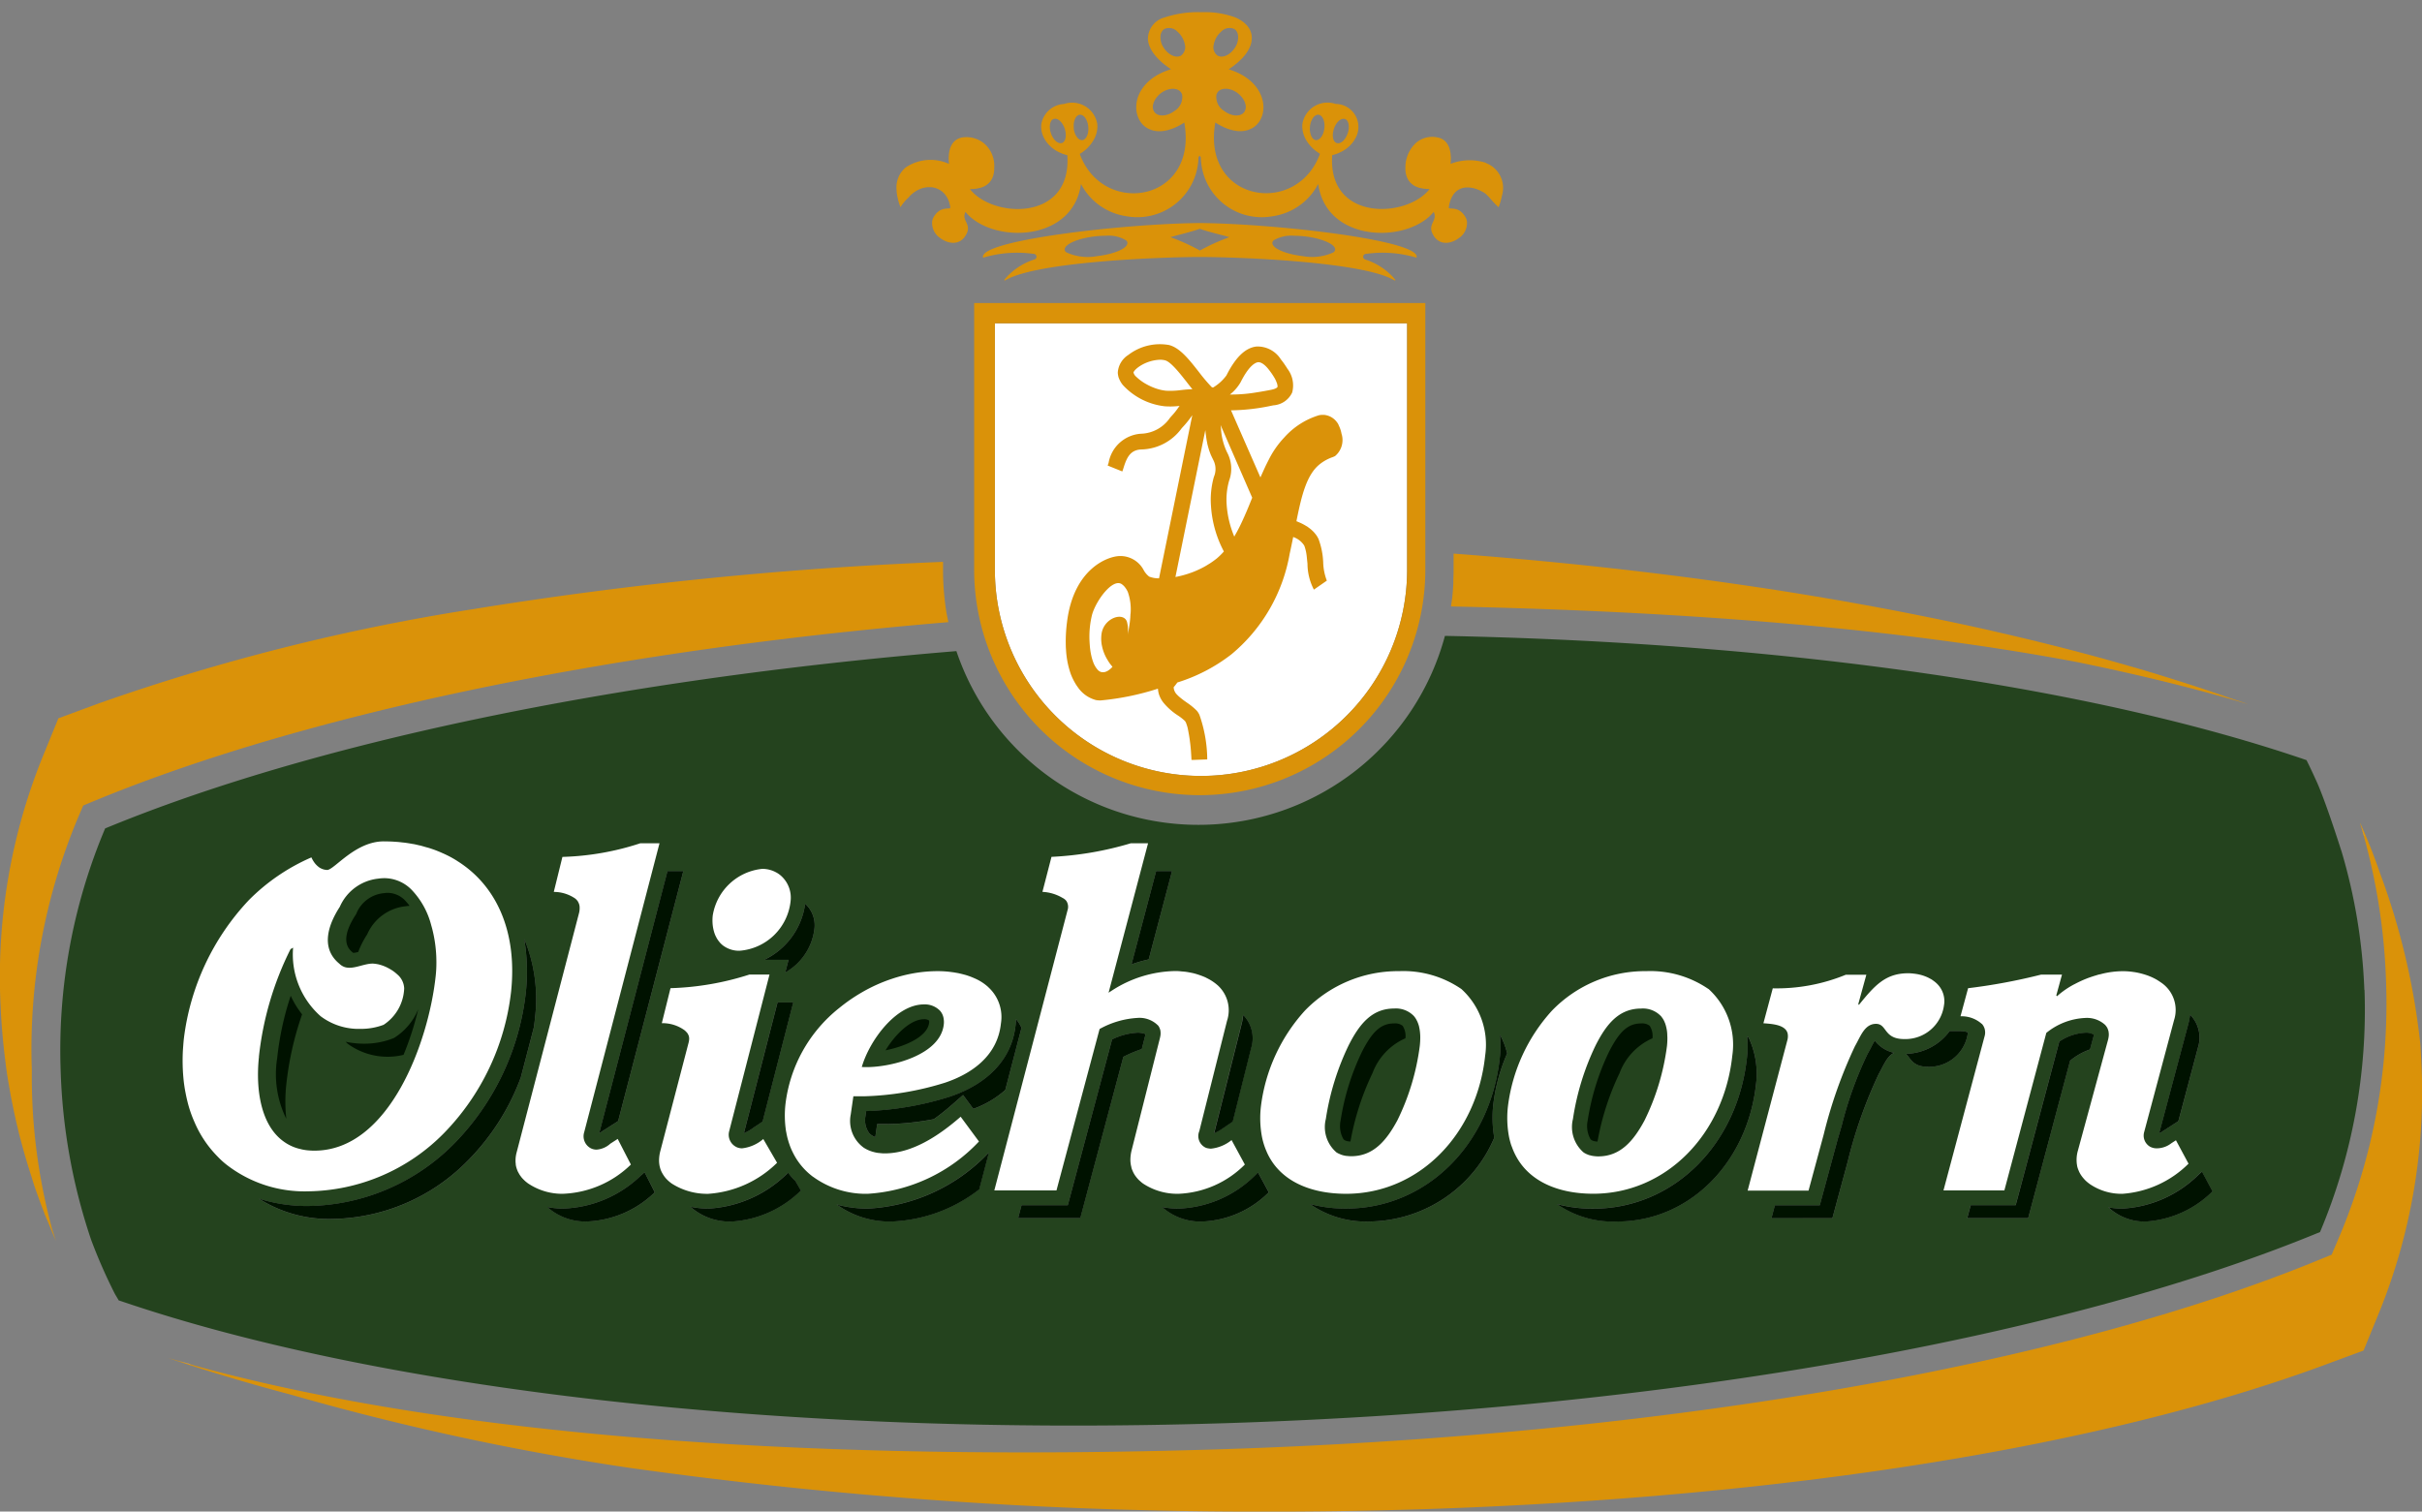 <svg id="Group_18758" data-name="Group 18758" xmlns="http://www.w3.org/2000/svg" xmlns:xlink="http://www.w3.org/1999/xlink" width="159.109" height="99.319" viewBox="0 0 159.109 99.319">
  <rect x="0" y="0" width="159.109" height="99.319" fill="#808080" stroke="none"/>
  <defs>
    <clipPath id="clip-path">
      <rect id="Rectangle_2393" data-name="Rectangle 2393" width="159.109" height="99.319" fill="none"/>
    </clipPath>
  </defs>
  <g id="Group_18732" data-name="Group 18732" clip-path="url(#clip-path)">
    <path id="Path_6527" data-name="Path 6527" d="M188.573,68.7a13.54,13.54,0,1,1-27.081,0V52.5h27.081Z" transform="translate(-96.135 -31.254)" fill="#fff"/>
    <path id="Path_6528" data-name="Path 6528" d="M161.145,126.506a36.8,36.8,0,0,0-1.493-9.089c0,.02-.951-3.027-1.607-4.529-.227-.5-.457-1-.7-1.485-13.671-4.691-33.692-7.706-56.6-8.163a16.774,16.774,0,0,1-32.093,1c-22.809,1.881-42.579,6.131-55.922,11.651a37.472,37.472,0,0,0-2.922,15.9,38.3,38.3,0,0,0,2,11.125,34.735,34.735,0,0,0,1.518,3.472c.081.166.206.348.291.51.085.032.178.061.263.089,16.791,5.7,43.012,8.9,72.365,7.985,29.507-.919,55.6-5.779,71.989-12.562a37.606,37.606,0,0,0,2.922-15.9M122.2,141.5l.223-.85h2.95l.194-.716,1-3.683c.081-.267.162-.554.251-.858a24.407,24.407,0,0,1,1.7-4.7c.081-.138.154-.275.223-.413s.162-.315.247-.445a2.188,2.188,0,0,0,1.271.8c-.482.223-.708.866-1.012,1.388a30.552,30.552,0,0,0-2.048,5.791l-1,3.691Zm12.853,0,.227-.85h2.954l.194-.72L141.1,129.9a3.365,3.365,0,0,1,1.728-.583.991.991,0,0,1,.55.134c0,.016-.008.045-.02.085l-.239.882a4.217,4.217,0,0,0-1.307.737L139.06,141.5Zm16.115-1.765a6.829,6.829,0,0,1-4.391,1.983,3.463,3.463,0,0,1-2.449-.935,4.9,4.9,0,0,0,.882.085,7.705,7.705,0,0,0,5.039-2.23l.223-.2ZM149.7,128.129a2.142,2.142,0,0,1,.514,2.177l-1.283,4.816-.676.437-.3.194-.032.02-.028.02a.6.6,0,0,1-.223.117l1.914-7.175a4.054,4.054,0,0,0,.113-.607m-15.8,1.077h.712a1.5,1.5,0,0,1,.49.085,2.556,2.556,0,0,1-2.618,2.262c-1.04,0-1.145-.579-1.457-.854a3.648,3.648,0,0,0,2.873-1.493m-13.3.376.073,0a5.553,5.553,0,0,1,.518,3.052c-.546,5.172-4.347,9.082-9.138,9.082a6.438,6.438,0,0,1-3.942-1.145,9.112,9.112,0,0,0,2.376.3c5.249,0,9.5-4.185,10.106-9.956a6.659,6.659,0,0,0,.008-1.332m-15.767,1.1a11.744,11.744,0,0,0-.911,3.359,7.729,7.729,0,0,0,.065,2.177,9.02,9.02,0,0,1-8.159,5.5,6.428,6.428,0,0,1-3.95-1.15,8.953,8.953,0,0,0,2.38.3c5.249,0,9.5-4.189,10.1-9.956a6.888,6.888,0,0,0,0-1.473,4.923,4.923,0,0,1,.478,1.239m-16.366,7.815.708,1.307a6.538,6.538,0,0,1-4.355,1.918,3.758,3.758,0,0,1-2.651-.951,5.544,5.544,0,0,0,1.085.1,7.5,7.5,0,0,0,5.039-2.2Zm-46.695,2.27a5.274,5.274,0,0,0,.992.105,7.7,7.7,0,0,0,5.148-2.161l.255-.223.672,1.315a6.75,6.75,0,0,1-4.5,1.918,3.742,3.742,0,0,1-2.562-.955M56.9,127.32h1.032l-2.015,7.831-.494.332-.085.056a2.662,2.662,0,0,1-.648.373Zm.619,11.263.077-.069c.089.113.174.231.275.34.061.073.134.134.2.2l.36.627a7.085,7.085,0,0,1-4.517,2.036,3.9,3.9,0,0,1-2.748-.975,5.837,5.837,0,0,0,1.178.125,7.982,7.982,0,0,0,5.172-2.287m3.27,2.019a7.766,7.766,0,0,0,2.044.267,11.756,11.756,0,0,0,7.952-3.687l-.591,2.25-.045.174a10,10,0,0,1-5.751,2.113,5.942,5.942,0,0,1-3.61-1.117m16,.9H72.708l.223-.85H75.97l.194-.72,2.716-10.175a4.328,4.328,0,0,1,1.655-.441,1.389,1.389,0,0,1,.542.093v.012l-.247.967a8.849,8.849,0,0,0-1.21.51Zm10.7-13.359a2.2,2.2,0,0,1,.51,2.226l-1.2,4.784-.619.421a3.191,3.191,0,0,1-.6.344l1.793-7.135a3.552,3.552,0,0,0,.113-.639M82.818,118.7l-1.534,5.8a8.737,8.737,0,0,0-1.129.327l1.619-6.131Zm-10.247,9.717a2.574,2.574,0,0,1,.36.571l-1.068,4.092a6.383,6.383,0,0,1-2.1,1.242l-.045-.061-.627-.85-.8.7c-.384.336-.757.627-1.121.886a17.593,17.593,0,0,1-3.064.324h-.66l-.121.858a1.037,1.037,0,0,1-.4-.259,1.441,1.441,0,0,1-.251-1.1l.049-.352a20.541,20.541,0,0,0,5.48-.943c2.574-.858,4.112-2.534,4.338-4.715.016-.134.02-.263.024-.393M59.325,122.5a3.81,3.81,0,0,1-1.914,2.853l.214-.834H56.035a4.792,4.792,0,0,0,2.683-3.683,1.913,1.913,0,0,1,.607,1.664M50.713,118.7l-4.282,16.423-.55.352-.486.312-.049.032c-.049.037-.109.077-.162.118L49.673,118.7Zm-9.753,9.737c-.016.174-.04.348-.065.526l-.862,3.307a15.313,15.313,0,0,1-3.476,5.451,12.718,12.718,0,0,1-8.924,3.833,8.6,8.6,0,0,1-4.812-1.34,10.427,10.427,0,0,0,3.242.489,13.742,13.742,0,0,0,9.616-4.12,16.827,16.827,0,0,0,4.682-9.871,12.739,12.739,0,0,0-.105-3.577,10.334,10.334,0,0,1,.7,5.3" transform="translate(-5.823 -61.458)" fill="#24431e"/>
    <path id="Path_6529" data-name="Path 6529" d="M102.787,141.43l-4.282,16.423-.55.352-.486.312-.049.032c-.049.036-.109.077-.162.117l4.488-17.236Z" transform="translate(-57.898 -84.192)" fill="#001200"/>
    <path id="Path_6530" data-name="Path 6530" d="M60.138,157.692c-.016.174-.04.348-.065.526l-.862,3.306a15.313,15.313,0,0,1-3.476,5.451,12.718,12.718,0,0,1-8.924,3.833A8.6,8.6,0,0,1,42,169.469a10.427,10.427,0,0,0,3.242.489,13.742,13.742,0,0,0,9.616-4.12,16.827,16.827,0,0,0,4.682-9.871,12.738,12.738,0,0,0-.105-3.577,10.334,10.334,0,0,1,.7,5.3" transform="translate(-25.002 -90.717)" fill="#001200"/>
    <path id="Path_6531" data-name="Path 6531" d="M60.169,145.572a1.615,1.615,0,0,0-1.227-.614,1.685,1.685,0,0,0-.262.021,2.162,2.162,0,0,0-1.818,1.361l-.015.028-.018.027c-.745,1.146-.823,1.972-.23,2.455l.045.037.017.017a1.676,1.676,0,0,0,.331-.061,5.71,5.71,0,0,1,.589-1.155A3.1,3.1,0,0,1,60.1,145.84c.09-.014.178-.023.265-.028a3.075,3.075,0,0,0-.193-.241" transform="translate(-33.459 -86.293)" fill="#001200"/>
    <path id="Path_6532" data-name="Path 6532" d="M124,162.74l-2.015,7.831-.494.332-.085.056a2.663,2.663,0,0,1-.648.373l2.21-8.592Z" transform="translate(-71.887 -96.878)" fill="#001200"/>
    <path id="Path_6533" data-name="Path 6533" d="M44.909,165.767a6.637,6.637,0,0,0,.6,3.986,10.337,10.337,0,0,1,0-2.265,20.544,20.544,0,0,1,1.037-4.6,5.937,5.937,0,0,1-.748-1.221,19.454,19.454,0,0,0-.889,4.1" transform="translate(-26.7 -96.239)" fill="#001200"/>
    <path id="Path_6534" data-name="Path 6534" d="M59.323,165.688l-.068.04-.074.029a5.182,5.182,0,0,1-1.877.336,5.948,5.948,0,0,1-1.206-.127c.052.049.1.1.158.146a4.446,4.446,0,0,0,3.649.713,20.032,20.032,0,0,0,.97-3.013,4.008,4.008,0,0,1-1.552,1.877" transform="translate(-33.395 -97.516)" fill="#001200"/>
    <path id="Path_6535" data-name="Path 6535" d="M95.885,191.645a6.75,6.75,0,0,1-4.5,1.918,3.742,3.742,0,0,1-2.562-.955,5.277,5.277,0,0,0,.992.105,7.7,7.7,0,0,0,5.148-2.161l.255-.223Z" transform="translate(-52.873 -113.302)" fill="#001200"/>
    <path id="Path_6536" data-name="Path 6536" d="M199.515,167l-1.2,4.784-.619.421a3.191,3.191,0,0,1-.6.344l1.793-7.135a3.555,3.555,0,0,0,.113-.639,2.2,2.2,0,0,1,.51,2.226" transform="translate(-117.332 -98.087)" fill="#001200"/>
    <path id="Path_6537" data-name="Path 6537" d="M353.031,166.917l-1.283,4.816-.676.437-.3.194-.032.02-.028.02a.6.6,0,0,1-.223.117l1.914-7.175a4.058,4.058,0,0,0,.113-.607,2.142,2.142,0,0,1,.514,2.177" transform="translate(-208.644 -98.069)" fill="#001200"/>
    <path id="Path_6538" data-name="Path 6538" d="M186.332,141.43l-1.534,5.8a8.742,8.742,0,0,0-1.129.328l1.619-6.131Z" transform="translate(-109.337 -84.192)" fill="#001200"/>
    <path id="Path_6539" data-name="Path 6539" d="M127.359,148.393a3.811,3.811,0,0,1-1.914,2.853l.215-.834h-1.591a4.792,4.792,0,0,0,2.683-3.683,1.913,1.913,0,0,1,.607,1.664" transform="translate(-73.858 -87.347)" fill="#001200"/>
    <path id="Path_6540" data-name="Path 6540" d="M146.268,165.475c-.848,0-1.852.943-2.524,2.042,1.355-.268,2.769-.927,2.862-1.812a.269.269,0,0,0-.009-.147.519.519,0,0,0-.329-.083" transform="translate(-85.57 -98.506)" fill="#001200"/>
    <path id="Path_6541" data-name="Path 6541" d="M224.738,174.755a9.02,9.02,0,0,1-8.159,5.5,6.431,6.431,0,0,1-3.95-1.149,8.969,8.969,0,0,0,2.38.3c5.249,0,9.5-4.189,10.1-9.956a6.885,6.885,0,0,0,0-1.473,4.913,4.913,0,0,1,.478,1.238,11.744,11.744,0,0,0-.911,3.359,7.73,7.73,0,0,0,.065,2.177" transform="translate(-126.577 -99.997)" fill="#001200"/>
    <path id="Path_6542" data-name="Path 6542" d="M295.623,169.747c-.482.223-.708.866-1.012,1.388a30.554,30.554,0,0,0-2.048,5.791l-1,3.691h-4l.223-.85h2.95l.194-.716,1-3.683c.081-.267.162-.554.251-.858a24.41,24.41,0,0,1,1.7-4.7c.081-.138.154-.275.223-.413s.162-.315.247-.445a2.188,2.188,0,0,0,1.271.8" transform="translate(-171.188 -100.575)" fill="#001200"/>
    <path id="Path_6543" data-name="Path 6543" d="M261.2,166.159c-.851,0-1.425.509-2.119,1.881a15.981,15.981,0,0,0-1.394,4.5,1.755,1.755,0,0,0,.186,1.225c.033.037.134.143.459.155a17.42,17.42,0,0,1,1.45-4.5,4.047,4.047,0,0,1,2.162-2.286,1.245,1.245,0,0,0-.183-.819.807.807,0,0,0-.561-.156" transform="translate(-153.387 -98.913)" fill="#001200"/>
    <path id="Path_6544" data-name="Path 6544" d="M265.819,171.385c-.546,5.172-4.346,9.082-9.138,9.082a6.439,6.439,0,0,1-3.942-1.145,9.114,9.114,0,0,0,2.376.3c5.249,0,9.5-4.185,10.106-9.956a6.665,6.665,0,0,0,.008-1.331l.073,0a5.552,5.552,0,0,1,.518,3.051" transform="translate(-150.454 -100.205)" fill="#001200"/>
    <path id="Path_6545" data-name="Path 6545" d="M349.089,191.515A6.829,6.829,0,0,1,344.7,193.5a3.463,3.463,0,0,1-2.448-.935,4.9,4.9,0,0,0,.882.085,7.7,7.7,0,0,0,5.039-2.23l.223-.2Z" transform="translate(-203.739 -113.237)" fill="#001200"/>
    <path id="Path_6546" data-name="Path 6546" d="M327.654,167.8c0,.016-.008.045-.02.085l-.239.882a4.223,4.223,0,0,0-1.307.737l-2.756,10.348h-4l.227-.85h2.954l.194-.72,2.671-10.033a3.367,3.367,0,0,1,1.728-.583.991.991,0,0,1,.55.134" transform="translate(-190.095 -99.813)" fill="#001200"/>
    <path id="Path_6547" data-name="Path 6547" d="M313.444,167.485a2.556,2.556,0,0,1-2.618,2.262c-1.04,0-1.145-.579-1.457-.854a3.647,3.647,0,0,0,2.873-1.493h.712a1.5,1.5,0,0,1,.49.085" transform="translate(-184.165 -99.652)" fill="#001200"/>
    <path id="Path_6548" data-name="Path 6548" d="M145.825,187.11l-.591,2.25-.045.174a10,10,0,0,1-5.751,2.113,5.94,5.94,0,0,1-3.61-1.117,7.768,7.768,0,0,0,2.044.267,11.757,11.757,0,0,0,7.952-3.687" transform="translate(-80.858 -111.385)" fill="#001200"/>
    <path id="Path_6549" data-name="Path 6549" d="M150.72,166.01l-1.068,4.092a6.383,6.383,0,0,1-2.1,1.242l-.045-.061-.627-.85-.8.7c-.384.335-.757.627-1.121.886a17.6,17.6,0,0,1-3.064.324h-.66l-.121.858a1.036,1.036,0,0,1-.4-.259,1.441,1.441,0,0,1-.251-1.1l.049-.352a20.542,20.542,0,0,0,5.48-.943c2.574-.858,4.112-2.534,4.338-4.715.016-.134.02-.263.024-.393a2.585,2.585,0,0,1,.36.571" transform="translate(-83.612 -98.485)" fill="#001200"/>
    <path id="Path_6550" data-name="Path 6550" d="M119.323,191.57a7.085,7.085,0,0,1-4.517,2.036,3.9,3.9,0,0,1-2.748-.975,5.805,5.805,0,0,0,1.178.125,7.982,7.982,0,0,0,5.172-2.287l.077-.069c.089.113.174.231.275.34.061.073.134.134.2.2Z" transform="translate(-66.708 -113.344)" fill="#001200"/>
    <path id="Path_6551" data-name="Path 6551" d="M218.228,173.92a17.438,17.438,0,0,1,1.45-4.5,4.051,4.051,0,0,1,2.162-2.286,1.245,1.245,0,0,0-.182-.819.8.8,0,0,0-.56-.157c-.852,0-1.427.509-2.121,1.881a15.972,15.972,0,0,0-1.395,4.5,1.747,1.747,0,0,0,.185,1.223c.033.037.134.144.461.155" transform="translate(-129.513 -98.913)" fill="#001200"/>
    <path id="Path_6552" data-name="Path 6552" d="M195.644,191.657a6.538,6.538,0,0,1-4.355,1.918,3.759,3.759,0,0,1-2.651-.951,5.546,5.546,0,0,0,1.085.1,7.5,7.5,0,0,0,5.039-2.2l.174-.174Z" transform="translate(-112.296 -113.314)" fill="#001200"/>
    <path id="Path_6553" data-name="Path 6553" d="M173.638,167.763v.012l-.247.967a8.8,8.8,0,0,0-1.21.51l-2.829,10.6h-4.083l.223-.85h3.039l.194-.72,2.716-10.174a4.32,4.32,0,0,1,1.655-.441,1.4,1.4,0,0,1,.542.093" transform="translate(-98.384 -99.813)" fill="#001200"/>
    <path id="Path_6554" data-name="Path 6554" d="M114.733,170.594a7.1,7.1,0,0,1-4.521,2.04,4.3,4.3,0,0,1-2.4-.676,2.486,2.486,0,0,1-.271-.223c-.024-.024-.045-.049-.069-.069a1.759,1.759,0,0,1-.138-.166,1.832,1.832,0,0,1-.121-.186,1.446,1.446,0,0,1-.1-.194c0-.008,0-.012-.008-.016a1.622,1.622,0,0,1-.065-.2,1.407,1.407,0,0,1-.045-.227,1.654,1.654,0,0,1-.016-.247,2.466,2.466,0,0,1,.081-.595l1.866-7.155a1.083,1.083,0,0,0,.032-.239.546.546,0,0,0-.012-.117.318.318,0,0,0-.032-.11,1.055,1.055,0,0,0-.057-.113.656.656,0,0,0-.069-.085,0,0,0,0,0,0,0,1.094,1.094,0,0,0-.154-.145,2.478,2.478,0,0,0-1.473-.449l.571-2.3a18.631,18.631,0,0,0,5.18-.894h1.323l-2.651,10.3a.9.9,0,0,0,.445,1.016.744.744,0,0,0,.186.073.816.816,0,0,0,.105.02.993.993,0,0,0,.109.008,2.56,2.56,0,0,0,1.4-.615.013.013,0,0,0,0,.008Z" transform="translate(-63.684 -94.193)" fill="#fff"/>
    <path id="Path_6555" data-name="Path 6555" d="M140.773,158.726a3.217,3.217,0,0,0-.915-.587,4.7,4.7,0,0,0-.631-.231h-.008c-.138-.04-.279-.073-.421-.105-.081-.016-.166-.028-.251-.044s-.15-.02-.223-.032a6.821,6.821,0,0,0-.9-.057,9.156,9.156,0,0,0-1.684.162,9.966,9.966,0,0,0-1.263.328,10.548,10.548,0,0,0-2.028.911c-.259.15-.514.312-.761.482s-.49.356-.724.546a9.5,9.5,0,0,0-3.525,6.33,6.727,6.727,0,0,0,.024,1.647,1.614,1.614,0,0,0,.036.2c.008.061.02.113.032.166.016.085.036.166.057.243a.62.62,0,0,0,.028.093,2.256,2.256,0,0,0,.073.235,3.765,3.765,0,0,0,.215.526,4.38,4.38,0,0,0,1.153,1.489c.069.057.138.113.21.166l-.022-.021a5.877,5.877,0,0,0,3.608,1.126,10.94,10.94,0,0,0,7.3-3.436l-1.016-1.376-.186-.251c-1.449,1.263-3.193,2.408-4.986,2.408-.069,0-.138,0-.2-.008a421.248,421.248,0,0,1-.251-.024,2.012,2.012,0,0,1-.271-.057,1.475,1.475,0,0,1-.19-.057,2.028,2.028,0,0,1-.344-.154,1.267,1.267,0,0,1-.146-.089,2.165,2.165,0,0,1-.834-2.161l.174-1.2h.656a19.5,19.5,0,0,0,5.362-.894c1.756-.587,3.456-1.765,3.675-3.893a2.647,2.647,0,0,0-.826-2.38m-8.313,5.237c.514-1.76,2.254-4.108,4.079-4.108a1.387,1.387,0,0,1,1.06.417.994.994,0,0,1,.235.51l.012.085a1.222,1.222,0,0,1,.008.125c0,.057,0,.113-.008.17-.214,2.023-3.44,2.813-5.071,2.813-.093,0-.178,0-.259-.008-.024,0-.045,0-.057,0" transform="translate(-75.842 -93.86)" fill="#fff"/>
    <path id="Path_6556" data-name="Path 6556" d="M47.668,137.883a6.944,6.944,0,0,0-.971-.514c-.113-.053-.231-.1-.344-.146s-.235-.089-.356-.13-.219-.073-.328-.1-.2-.061-.3-.085a1.636,1.636,0,0,0-.2-.049l-.206-.049q-.134-.03-.267-.049a.572.572,0,0,0-.089-.016c-.093-.016-.186-.032-.283-.045-.077-.012-.158-.02-.239-.028-.134-.016-.267-.032-.4-.04s-.275-.02-.417-.024-.279-.008-.421-.008c-1.858,0-3.217,1.825-3.7,1.878a.95.95,0,0,1-.474-.129s0,0-.008,0a1.42,1.42,0,0,1-.437-.445,1.807,1.807,0,0,1-.134-.251,13.138,13.138,0,0,0-4.112,2.809,16.107,16.107,0,0,0-4.274,9.158c-.024.243-.04.478-.057.712a12.485,12.485,0,0,0,.032,1.793,9.246,9.246,0,0,0,.15,1.036q.049.255.109.5a7.907,7.907,0,0,0,.469,1.38,7.279,7.279,0,0,0,1.518,2.266,5.412,5.412,0,0,0,.664.595,8.352,8.352,0,0,0,5.29,1.692,12.719,12.719,0,0,0,8.928-3.833,15.851,15.851,0,0,0,4.4-9.288c.421-4-1-7-3.537-8.584M34.645,150.745a20.7,20.7,0,0,1,2.076-7.062l.17-.1A5.423,5.423,0,0,0,38.7,148.09a4.146,4.146,0,0,0,2.614.83,4.209,4.209,0,0,0,1.522-.267,3,3,0,0,0,1.352-2.392,1.261,1.261,0,0,0-.453-.919,0,0,0,0,1,0,0l-.008-.008q-.073-.067-.158-.134c-.053-.04-.105-.081-.162-.117-.032-.02-.061-.04-.093-.057-.049-.032-.1-.061-.154-.089s-.105-.057-.158-.081c-.1-.045-.2-.085-.3-.117-.049-.016-.093-.028-.138-.04a.486.486,0,0,0-.1-.024,2.279,2.279,0,0,0-.34-.045c-.5,0-1.044.275-1.53.275a1.218,1.218,0,0,1-.125-.008,1.017,1.017,0,0,1-.109-.016.817.817,0,0,1-.247-.1,0,0,0,0,0,0,0,.851.851,0,0,1-.182-.142c-1.323-1.081-.648-2.7.028-3.739a3.112,3.112,0,0,1,2.517-1.85,2.928,2.928,0,0,1,.413-.032,2.52,2.52,0,0,1,1.8.777,5.26,5.26,0,0,1,1.279,2.331c.032.109.065.223.089.332a8.6,8.6,0,0,1,.219,1.38c.02.243.028.486.028.728a7.662,7.662,0,0,1-.045.866c-.461,4.363-3.06,11.49-7.969,11.49a3.633,3.633,0,0,1-.368-.016,2,2,0,0,1-.219-.024c-.016,0-.032,0-.045-.008a1.837,1.837,0,0,1-.267-.053,2.96,2.96,0,0,1-1.1-.486c-1.493-1.048-1.878-3.363-1.643-5.581" transform="translate(-17.636 -81.317)" fill="#fff"/>
    <path id="Path_6557" data-name="Path 6557" d="M90.387,156.342l.866,1.684a6.745,6.745,0,0,1-4.508,1.922,4.013,4.013,0,0,1-2.23-.672l-.02-.012c-.053-.04-.105-.081-.158-.125-.012-.012-.028-.024-.04-.036-.045-.04-.085-.081-.125-.121a1.575,1.575,0,0,1-.134-.154c0-.008-.012-.016-.016-.024a1.3,1.3,0,0,1-.105-.154.081.081,0,0,1-.016-.032c-.032-.053-.061-.105-.089-.162a.458.458,0,0,0-.02-.053c-.02-.053-.04-.109-.057-.166a.257.257,0,0,1-.008-.028,1.2,1.2,0,0,1-.036-.174.112.112,0,0,1,0-.036,1.475,1.475,0,0,1-.016-.231,2.068,2.068,0,0,1,.069-.526l4.1-15.731a1.334,1.334,0,0,0,.036-.473c-.008-.04-.016-.081-.028-.121a.741.741,0,0,0-.057-.13.393.393,0,0,0-.073-.114.7.7,0,0,0-.178-.161,2.5,2.5,0,0,0-1.356-.4l.567-2.3a17.935,17.935,0,0,0,5.111-.894h1.267L88.186,155.9a.891.891,0,0,0,.425,1.052.822.822,0,0,0,.389.093,1.493,1.493,0,0,0,.9-.389Z" transform="translate(-49.808 -81.508)" fill="#fff"/>
    <path id="Path_6558" data-name="Path 6558" d="M296.591,160.054a2.56,2.56,0,0,1-2.618,2.27c-1.372,0-1.117-1-1.854-1-.757,0-1.012.826-1.384,1.469a30.514,30.514,0,0,0-2.048,5.787l-1,3.7h-4l2.6-9.851a1.011,1.011,0,0,0,.044-.311.549.549,0,0,0-.012-.117c0-.008,0-.012,0-.016a.316.316,0,0,0-.024-.089.266.266,0,0,0-.036-.077.169.169,0,0,0-.044-.073s0-.008-.008-.012c-.287-.372-1-.412-1.485-.449h0l.615-2.295a11.957,11.957,0,0,0,4.8-.894h1.348l-.53,1.927.04.057c1.02-1.259,1.736-2.08,3.234-2.08.069,0,.134,0,.2.008a1.725,1.725,0,0,1,.2.021c.008,0,.016,0,.024,0l.154.024c.073.012.142.028.21.044s.15.04.223.065.162.06.239.093a2.406,2.406,0,0,1,.227.118h.008a1.886,1.886,0,0,1,.19.129.1.1,0,0,1,.024.017,1.653,1.653,0,0,1,.182.153,1.6,1.6,0,0,1,.482,1.393" transform="translate(-168.878 -94.051)" fill="#fff"/>
    <path id="Path_6559" data-name="Path 6559" d="M177.858,158.025a6.507,6.507,0,0,1-4.351,1.922,4.078,4.078,0,0,1-2.335-.672,1.552,1.552,0,0,1-.178-.146,1.527,1.527,0,0,1-.166-.158,2.038,2.038,0,0,1-.142-.174,1.282,1.282,0,0,1-.113-.174.088.088,0,0,1-.012-.02,1.76,1.76,0,0,1-.093-.2,1.167,1.167,0,0,1-.069-.21s0-.008,0-.016a1.4,1.4,0,0,1-.044-.227,1.646,1.646,0,0,1-.016-.247,2.615,2.615,0,0,1,.085-.631l1.858-7.366c.012-.057.024-.109.032-.162a1.133,1.133,0,0,0,0-.287.405.405,0,0,0-.028-.121.631.631,0,0,0-.036-.093.482.482,0,0,0-.053-.1.2.2,0,0,0-.044-.057,1.718,1.718,0,0,0-1.356-.494,5.8,5.8,0,0,0-2.481.728l-2.833,10.607H161.4l4.812-18.418a.705.705,0,0,0-.077-.6.692.692,0,0,0-.247-.2,2.866,2.866,0,0,0-1.327-.4l.595-2.3a21.7,21.7,0,0,0,5.213-.894H171.5l-2.594,9.822c.081-.057.162-.109.247-.162a7.877,7.877,0,0,1,4.088-1.263c.129,0,.259,0,.389.016s.263.02.393.04c.053.008.105.016.162.028.073.012.15.028.223.044h.008c.121.028.239.061.356.1a4.978,4.978,0,0,1,.486.182c.04.02.081.041.117.061a1.068,1.068,0,0,1,.117.061c.053.024.1.057.15.085a3.552,3.552,0,0,1,.312.219c.04.032.081.069.121.1l.012.012a0,0,0,0,0,0,0,2.212,2.212,0,0,1,.6,2.323l-1.821,7.248a.843.843,0,0,0,.4,1.077.646.646,0,0,0,.206.057.746.746,0,0,0,.166.016,2.553,2.553,0,0,0,1.348-.563Z" transform="translate(-96.08 -81.508)" fill="#fff"/>
    <path id="Path_6560" data-name="Path 6560" d="M327.183,172.3a3.683,3.683,0,0,1-2.111-.643l0,0-.007-.006a2.5,2.5,0,0,1-.292-.245.813.813,0,0,0-.057-.061l-.077-.089a1.917,1.917,0,0,1-.251-.38c-.032-.069-.061-.142-.089-.214a1.649,1.649,0,0,1-.057-.2c0-.008,0-.016,0-.024-.008-.041-.016-.081-.02-.121a2.2,2.2,0,0,1,.069-.842l1.979-7.273a1.6,1.6,0,0,0,.04-.19,1.046,1.046,0,0,0,0-.356.22.22,0,0,0-.02-.085.708.708,0,0,0-.028-.085.207.207,0,0,0-.028-.069.673.673,0,0,0-.093-.146.417.417,0,0,0-.04-.049s-.008-.012-.012-.016a1.761,1.761,0,0,0-1.283-.461,4.345,4.345,0,0,0-2.586.983l-2.756,10.352h-4l2.7-10.126a.887.887,0,0,0,.016-.445.477.477,0,0,0-.04-.129.757.757,0,0,0-.15-.243s0,0-.008,0a1.988,1.988,0,0,0-1.4-.5l.5-1.846a38.039,38.039,0,0,0,4.8-.894h1.368l-.376,1.372.049.049a5.508,5.508,0,0,1,1.138-.787l.005,0c.117-.063.234-.123.354-.179.14-.066.281-.128.425-.185.089-.037.182-.069.271-.1s.182-.061.271-.089c.065-.02.126-.037.186-.057s.121-.032.182-.045.121-.032.182-.045a5.827,5.827,0,0,1,1.311-.158,4.758,4.758,0,0,1,.753.061h.012c.1.016.206.036.308.061.024,0,.048.012.069.016a5.2,5.2,0,0,1,.522.158l.178.072c.113.049.219.1.324.158s.227.138.336.214a2.171,2.171,0,0,1,.862,2.477l-1.959,7.337a.845.845,0,0,0,.4.988h0a.436.436,0,0,0,.077.032s0,0,0,0a.8.8,0,0,0,.214.057,1.072,1.072,0,0,0,.113.008,1.562,1.562,0,0,0,.979-.336l.3-.194.826,1.538a6.831,6.831,0,0,1-4.387,1.983" transform="translate(-187.791 -93.86)" fill="#fff"/>
    <path id="Path_6561" data-name="Path 6561" d="M257.878,158.84a6.752,6.752,0,0,0-4.079-1.17,8.506,8.506,0,0,0-6.2,2.6,11.423,11.423,0,0,0-2.886,6.269,6.669,6.669,0,0,0,.069,2.015c.03.145.065.285.105.421.028.1.062.189.1.282.013.034.024.069.037.1.043.109.089.213.139.315l.015.031c.887,1.793,2.858,2.593,5.136,2.593,4.788,0,8.592-3.913,9.138-9.086a4.943,4.943,0,0,0-1.57-4.375m-8.2,10.749a2.209,2.209,0,0,1-.7-2.2,16.88,16.88,0,0,1,1.493-4.844c.7-1.38,1.518-2.412,2.987-2.412a1.632,1.632,0,0,1,1.259.457.517.517,0,0,1,.1.117c.012.016.024.028.032.04a1.4,1.4,0,0,1,.081.13,1.043,1.043,0,0,1,.077.166.706.706,0,0,1,.049.13.958.958,0,0,1,.041.146,1.38,1.38,0,0,1,.032.138,2.323,2.323,0,0,1,.045.384c0,.073.008.15.008.231a4.8,4.8,0,0,1-.028.53,15.554,15.554,0,0,1-1.477,4.889c-.724,1.344-1.586,2.355-3.031,2.355-.061,0-.117,0-.174-.008a.66.66,0,0,1-.089-.008,1.5,1.5,0,0,1-.275-.053.45.45,0,0,1-.105-.028c-.04-.016-.081-.032-.117-.049a.367.367,0,0,1-.105-.053.287.287,0,0,1-.089-.053s0,0-.008,0" transform="translate(-145.65 -93.86)" fill="#fff"/>
    <path id="Path_6562" data-name="Path 6562" d="M217.773,158.84a6.747,6.747,0,0,0-4.079-1.17,8.513,8.513,0,0,0-6.2,2.6,11.446,11.446,0,0,0-2.881,6.269,6.648,6.648,0,0,0,.069,2.032,4.794,4.794,0,0,0,.227.773c.032.081.069.162.1.239.85,1.886,2.865,2.716,5.2,2.716,4.788,0,8.592-3.913,9.134-9.086a4.943,4.943,0,0,0-1.57-4.375M209.6,169.6a2.188,2.188,0,0,1-.724-2.218,17.019,17.019,0,0,1,1.5-4.844c.7-1.38,1.518-2.412,2.987-2.412a1.632,1.632,0,0,1,1.259.457,0,0,0,0,1,0,0,.753.753,0,0,1,.105.125s.008.008.008.008c.032.045.061.093.089.142a.068.068,0,0,0,.008.02,1.024,1.024,0,0,1,.073.15,1.341,1.341,0,0,1,.065.178v0a.758.758,0,0,1,.036.138,2.836,2.836,0,0,1,.049.287,3.377,3.377,0,0,1,.024.413,5.175,5.175,0,0,1-.032.542,15.546,15.546,0,0,1-1.473,4.889c-.724,1.344-1.586,2.355-3.031,2.355-.061,0-.117,0-.174-.008a.721.721,0,0,1-.093-.008c-.057,0-.105-.012-.158-.02a1.792,1.792,0,0,1-.223-.061c-.04-.016-.081-.032-.117-.049a1.111,1.111,0,0,1-.17-.085s-.008,0-.008-.008" transform="translate(-121.777 -93.86)" fill="#fff"/>
    <path id="Path_6563" data-name="Path 6563" d="M120.783,143.2a3.653,3.653,0,0,1-3.351,3.242,1.756,1.756,0,0,1-.992-.279.041.041,0,0,1-.02-.017.53.53,0,0,1-.109-.077.833.833,0,0,1-.065-.057,1.073,1.073,0,0,1-.17-.19.756.756,0,0,1-.085-.114.707.707,0,0,1-.057-.093.228.228,0,0,1-.032-.061c-.02-.036-.04-.077-.061-.118-.024-.061-.049-.121-.069-.186a2.763,2.763,0,0,1-.089-.381,2.872,2.872,0,0,1-.012-.749,3.666,3.666,0,0,1,3.254-3.059,1.918,1.918,0,0,1,.55.081,1.759,1.759,0,0,1,.32.13.029.029,0,0,0,.016.008,1.635,1.635,0,0,1,.413.3s0,.008.008.008a1.924,1.924,0,0,1,.55,1.611" transform="translate(-68.848 -83.972)" fill="#fff"/>
    <path id="Path_6564" data-name="Path 6564" d="M62.3,95.182c-22.8,1.91-42.583,6.16-56.133,11.757l-.7.291-.3.7a39.307,39.307,0,0,0-3.076,16.7,38.285,38.285,0,0,0,1.327,10.413c.085.267.166.534.259.8-.178-.4-.344-.8-.506-1.206-.073-.174-.15-.348-.223-.522-.028-.073-.053-.146-.077-.214-.206-.53-.4-1.06-.587-1.6l-.024-.073c-.069-.2-.13-.413-.194-.619-.243-.749-.469-1.505-.672-2.274-.057-.211-.113-.425-.166-.639-.012-.045-.02-.085-.032-.13,0-.012,0-.028-.008-.04-.134-.55-.255-1.1-.368-1.663-.057-.279-.113-.563-.162-.842s-.1-.567-.146-.85-.089-.571-.125-.854C.323,123.8.263,123.3.21,122.787c-.012-.129-.024-.263-.036-.393-.02-.227-.04-.453-.057-.684-.045-.611-.077-1.222-.1-1.829a38.516,38.516,0,0,1,2.736-15.727L3.836,101.5l2.687-.992a137.888,137.888,0,0,1,24.428-6.16,256.954,256.954,0,0,1,31-3.128v.6c0,.514.028,1.024.073,1.53.016.178.036.356.057.534a.4.4,0,0,0,.008.069c.024.2.057.4.085.6Z" transform="translate(0 -54.303)" fill="#da9209"/>
    <path id="Path_6565" data-name="Path 6565" d="M287.843,99.765c-3.44-1.02-7.2-1.939-11.214-2.756h0c-11.708-2.21-25.594-3.323-41.106-3.65l.081-.575c.036-.32.057-.635.073-.955,0-.073,0-.146,0-.214.008-.194.016-.389.016-.583V90.74s0-.36,0-.554v-.3c7.714.575,15.091,1.429,22,2.521q3.794.607,7.386,1.3h0c.506.1,1.008.2,1.51.3.012,0,.028,0,.04.008q2.24.449,4.391.935a.341.341,0,0,0,.065.016l1.267.292.352.085c.4.093.8.19,1.194.283l.283.073c.737.178,1.465.364,2.185.55.142.037.283.073.425.114.3.077.6.158.9.239.235.065.469.125.7.19.267.077.534.15.8.227.283.077.563.158.842.239.223.065.445.125.664.19.478.142.955.283,1.425.429l.469.146,1.04.327.522.17c.17.053.34.11.51.166.109.032.215.068.32.105l.182.061c.15.053.3.1.453.154.457.153.9.308,1.348.465,0,0,0,0,.008,0l.057.021c.271.085.538.174.805.267" transform="translate(-140.203 -53.511)" fill="#da9209"/>
    <path id="Path_6566" data-name="Path 6566" d="M194.748,34.521h0Z" transform="translate(-115.932 -20.55)" fill="#000200"/>
    <path id="Path_6567" data-name="Path 6567" d="M194.748,0h0Z" transform="translate(-115.932 0)" fill="#000200"/>
    <path id="Path_6568" data-name="Path 6568" d="M159.563,38.486a7.775,7.775,0,0,1,3.366-.244.189.189,0,0,1,.141.176.183.183,0,0,1-.147.186,4.248,4.248,0,0,0-1.981,1.345.517.517,0,0,1,.055.039c1.974-1.234,10.231-1.548,12.8-1.548s10.823.313,12.8,1.548a.575.575,0,0,1,.059-.039,4.3,4.3,0,0,0-1.987-1.345.18.18,0,0,1-.14-.186.182.182,0,0,1,.139-.176,7.765,7.765,0,0,1,3.364.244h0c.4-1.12-9.11-2.23-14.231-2.278-5.125.048-14.631,1.157-14.238,2.278Zm19.1-1.15a2.3,2.3,0,0,1,1.34-.29,6.464,6.464,0,0,1,.684.038c1.134.129,2.031.525,2,.869a.279.279,0,0,1-.1.179,3.371,3.371,0,0,1-2.023.251c-1.153-.135-2.031-.522-2-.882a.269.269,0,0,1,.1-.165m-6.727-.219q.128-.034.331-.091c.185-.047,1.1-.282,1.531-.438.4.149,1.354.39,1.533.435s.3.085.388.109l.023.006a13.229,13.229,0,0,0-1.94.876,13.023,13.023,0,0,0-1.94-.877l.075-.02m-5.018-.033a6.26,6.26,0,0,1,.683-.038,2.206,2.206,0,0,1,1.338.294.223.223,0,0,1,.1.163c.036.359-.84.745-1.99.879a3.325,3.325,0,0,1-2.028-.252.228.228,0,0,1-.1-.166c-.037-.356.86-.751,2-.88" transform="translate(-94.978 -21.554)" fill="#da9209"/>
    <path id="Path_6569" data-name="Path 6569" d="M158.127,49.2V66.714a14.82,14.82,0,0,0,29.64,0V49.2ZM186.57,66.729a13.54,13.54,0,1,1-27.081,0v-16.2H186.57Z" transform="translate(-94.132 -29.287)" fill="#da9209"/>
    <path id="Path_6570" data-name="Path 6570" d="M235.479,25.489c0-.06,0-.116-.006-.172,0,.059,0,.113-.007.176l.013,0" transform="translate(-140.171 -15.071)" fill="#da9209"/>
    <path id="Path_6571" data-name="Path 6571" d="M154.029,25.484c-.006-.065,0-.12-.007-.181,0,.057-.007.115-.007.177l.014,0" transform="translate(-91.684 -15.063)" fill="#da9209"/>
    <path id="Path_6572" data-name="Path 6572" d="M184.27,11.861a3.465,3.465,0,0,0-2.338.061c.112-1.206-.351-1.661-.909-1.744a1.622,1.622,0,0,0-1.4.4,2.211,2.211,0,0,0-.661,1.6c0,.007,0,.014,0,.022h0a1.772,1.772,0,0,0,.013.255c0,.04.015.078.023.117s.015.083.027.122a1.311,1.311,0,0,0,.057.147c.011.024.02.05.033.073a1.076,1.076,0,0,0,.1.152c.011.015.021.03.033.044a1.064,1.064,0,0,0,.146.142l.03.025a1.186,1.186,0,0,0,.2.122l.026.012a1.514,1.514,0,0,0,.259.093l.016,0a2.305,2.305,0,0,0,.63.07c-1.495,1.935-6.707,2.147-6.4-2.223a2.641,2.641,0,0,0,.39-.123c.039-.016.074-.035.112-.053a2.413,2.413,0,0,0,.233-.119c.039-.023.074-.049.111-.073a2.25,2.25,0,0,0,.189-.142c.032-.027.062-.054.091-.082a2.083,2.083,0,0,0,.163-.172c.022-.026.044-.051.064-.078a1.957,1.957,0,0,0,.143-.219c.01-.018.021-.035.031-.053a1.51,1.51,0,0,0-1.3-2.252,1.675,1.675,0,0,0-2.183,1.3,1.547,1.547,0,0,0-.008.26c0,.038.008.077.013.116s.012.1.023.15.025.1.04.149.023.074.037.11a1.871,1.871,0,0,0,.076.176c.011.022.023.044.036.066a2.514,2.514,0,0,0,.824.875h0c.038.026.07.054.11.079-1.446,3.951-7.125,3.245-6.961-1.242,0-.129.014-.261.028-.395s.033-.28.059-.425c.115.075.226.14.336.2.036.019.07.035.106.053.074.037.147.072.218.1l.115.045c.067.025.133.048.2.067l.108.031c.069.017.136.031.2.042.027,0,.056.011.083.015a2.043,2.043,0,0,0,.267.019l.023,0a1.763,1.763,0,0,0,.225-.017l.07-.013a1.5,1.5,0,0,0,.163-.038l.068-.022a1.452,1.452,0,0,0,.15-.063c.018-.009.036-.017.053-.026a1.413,1.413,0,0,0,.166-.1l.015-.01a1.42,1.42,0,0,0,.308-.319l.011-.016a1.544,1.544,0,0,0,.1-.175l.01-.021a1.676,1.676,0,0,0,.082-.2v0c.325-1-.26-2.457-2.2-3.045a5.421,5.421,0,0,0,.627-.476c.017-.015.031-.03.047-.045.074-.068.145-.136.21-.2.017-.017.03-.035.045-.052.061-.067.119-.134.17-.2.011-.015.02-.03.031-.044a2.524,2.524,0,0,0,.141-.21c.006-.011.011-.021.017-.032a2.023,2.023,0,0,0,.111-.222l.007-.019a1.644,1.644,0,0,0,.076-.233l0-.007c.16-.672-.176-1.282-1.025-1.662a5.84,5.84,0,0,0-2.229-.352,7,7,0,0,0-2.485.363h0l-.013,0a1.471,1.471,0,0,0-1.035,1.408v0a1.432,1.432,0,0,0,.036.236l0,.01a1.631,1.631,0,0,0,.075.229c0,.008.005.015.008.023a2.092,2.092,0,0,0,.109.217l.02.037c.04.068.087.136.137.2.013.017.023.034.036.051.049.064.1.127.162.191.018.02.034.041.053.061.06.063.126.126.194.189.021.02.04.04.063.059a5.358,5.358,0,0,0,.625.474c-1.941.589-2.527,2.043-2.2,3.045l0,.006a1.58,1.58,0,0,0,.08.2l.011.023a1.564,1.564,0,0,0,.1.174l.011.017a1.409,1.409,0,0,0,.306.318l.018.012a1.378,1.378,0,0,0,.162.1l.054.027a1.478,1.478,0,0,0,.149.062l.069.023a1.576,1.576,0,0,0,.162.038l.07.013a1.757,1.757,0,0,0,.225.017l.024,0a2.1,2.1,0,0,0,.266-.019c.027,0,.055-.011.083-.015.066-.011.132-.025.2-.042.036-.009.072-.02.108-.031.065-.019.13-.042.2-.067l.115-.045c.071-.03.144-.065.218-.1.035-.018.069-.034.105-.053.11-.059.221-.124.336-.2.026.147.045.289.061.429s.023.27.028.4c.166,4.48-5.515,5.183-6.956,1.234a2.553,2.553,0,0,0,.932-.955c.012-.021.024-.043.035-.065a1.9,1.9,0,0,0,.076-.176c.014-.036.026-.073.037-.109s.03-.1.04-.151.017-.1.023-.148.012-.079.013-.118a1.543,1.543,0,0,0-.008-.26,1.674,1.674,0,0,0-2.181-1.3,1.6,1.6,0,0,0-1.493,1.331,1.6,1.6,0,0,0,.187.921c.009.018.021.035.031.053a1.954,1.954,0,0,0,.143.219c.02.027.042.052.064.078a2.173,2.173,0,0,0,.163.172c.03.028.059.055.091.082a2.234,2.234,0,0,0,.189.142c.036.025.072.05.111.073a2.5,2.5,0,0,0,.233.119c.038.017.072.037.112.053a2.631,2.631,0,0,0,.389.123c0,.015,0,.03,0,.045,0,.051,0,.1.005.153.14,4.163-4.933,3.931-6.409,2.026a2.321,2.321,0,0,0,.633-.07l.016,0a1.536,1.536,0,0,0,.259-.093l.025-.012a1.225,1.225,0,0,0,.2-.123l.03-.024a1.1,1.1,0,0,0,.147-.143c.012-.014.022-.029.033-.044a1.1,1.1,0,0,0,.1-.152c.013-.023.021-.049.032-.073a1.243,1.243,0,0,0,.058-.147c.012-.039.019-.081.027-.121s.019-.078.023-.119a1.828,1.828,0,0,0,.014-.255h0c0-.005,0-.009,0-.014a1.942,1.942,0,0,0-.662-1.607,1.84,1.84,0,0,0-1.4-.4c-.559.084-1.023.538-.908,1.744a2.92,2.92,0,0,0-2.854.241,1.7,1.7,0,0,0-.588,1.478c0,.014,0,.03,0,.044.006.092.015.187.032.286.008.046.02.1.03.143.016.076.03.15.052.23.037.134.082.274.138.419v0a3.2,3.2,0,0,1,.542-.642,2.156,2.156,0,0,1,.172-.182c.019-.018.04-.033.059-.05.041-.036.082-.072.125-.1.025-.018.051-.033.076-.05s.079-.053.119-.075.056-.028.085-.042.078-.038.117-.054.059-.021.089-.032.078-.026.117-.036.062-.014.093-.02.077-.015.115-.019.063-.006.094-.008.075,0,.113,0,.062,0,.094,0,.073.007.109.013.061.01.091.017.07.018.1.029.059.019.087.03.066.028.1.044.056.028.083.043.062.04.091.061.051.036.076.055.056.051.083.078.046.043.067.067.051.064.075.1.038.049.056.076.046.082.067.124c.014.027.029.051.041.079a1.687,1.687,0,0,1,.081.224l0,.005a2.052,2.052,0,0,1,.057.271c.031.214-.626-.158-1.094.651a.834.834,0,0,0-.094.265h0a1.185,1.185,0,0,0,.542,1.12l.024.019c.04.029.082.054.124.079.02.012.039.024.059.034.036.019.073.036.111.053s.056.024.084.035.066.023.1.032.067.018.1.025.061.012.092.016.073.007.11.008.057,0,.085,0a.962.962,0,0,0,.113-.014c.026,0,.053-.008.079-.015a.809.809,0,0,0,.112-.04c.023-.01.047-.017.07-.029a.85.85,0,0,0,.114-.075c.018-.013.037-.023.054-.038a.976.976,0,0,0,.148-.159h0a1.535,1.535,0,0,0,.128-.205c.007-.015.015-.029.021-.043a.9.9,0,0,0,.064-.174s0-.007,0-.011a.66.66,0,0,0,.015-.15v-.023a.7.7,0,0,0-.021-.142h0c-.08-.306-.333-.524-.142-.91a2.917,2.917,0,0,0,.362.367c2,1.7,6.728,1.428,7.227-2.206a4,4,0,0,0,2.781,2.086q.156.032.313.053a4.015,4.015,0,0,0,4.624-3.886l.074-.118.081.118a4,4,0,0,0,4.613,3.886q.157-.021.313-.053a4.006,4.006,0,0,0,2.784-2.086c.5,3.633,5.221,3.909,7.224,2.206a2.9,2.9,0,0,0,.362-.367c.218.443-.147.665-.164,1.053,0,.007,0,.015,0,.022a.675.675,0,0,0,.015.152l0,.009a.918.918,0,0,0,.064.175c.006.014.014.028.021.042a1.562,1.562,0,0,0,.127.206h0a.98.98,0,0,0,.148.159.63.63,0,0,0,.054.038.879.879,0,0,0,.114.075c.022.012.046.019.069.029a.875.875,0,0,0,.113.04c.026.007.052.011.078.015a1.064,1.064,0,0,0,.114.014c.028,0,.056,0,.085,0s.073,0,.11-.008.062-.009.092-.016.067-.015.1-.025.067-.02.1-.032.056-.022.084-.035.075-.033.111-.053l.059-.035c.042-.025.084-.05.123-.079l.025-.019a1.185,1.185,0,0,0,.541-1.12h0a.84.84,0,0,0-.094-.264c-.466-.809-1.123-.436-1.095-.651a2.3,2.3,0,0,1,.123-.494c.011-.029.024-.054.036-.082s.034-.079.053-.115.032-.051.048-.077.038-.062.058-.09.037-.045.056-.067.042-.05.065-.072.042-.037.064-.055.047-.039.071-.056.046-.03.07-.043.051-.029.077-.042.049-.022.074-.032.055-.021.083-.029.051-.014.077-.02.059-.012.088-.016l.081-.009c.031,0,.061,0,.093,0h.082c.032,0,.064,0,.1.008s.055.006.083.01.067.013.1.02.055.011.082.019.07.021.105.032.053.016.079.025.074.03.112.045.049.02.072.031c.041.019.081.04.121.062l.061.032c.06.034.12.07.179.109.1.088.192.18.278.271a5.973,5.973,0,0,0,.6.634c.045-.117.083-.231.117-.345.006-.019.012-.038.017-.057.033-.116.061-.229.082-.342v-.008a1.744,1.744,0,0,0-1.058-2.154m-10.033-2h0a1.376,1.376,0,0,1,.059-.255c.148-.439.471-.72.721-.633l.007,0a.276.276,0,0,1,.08.042s.007.009.012.013a.344.344,0,0,1,.059.064l0,.006a.587.587,0,0,1,.083.219,1.2,1.2,0,0,1-.059.592c-.151.449-.471.724-.724.64-.2-.063-.291-.353-.242-.693m-6.264-2.588,0,0a1.541,1.541,0,0,1,.177.156c.013.013.023.026.034.039a1.474,1.474,0,0,1,.115.14l.021.032a1.3,1.3,0,0,1,.093.164l.007.015a1.069,1.069,0,0,1,.064.185.618.618,0,0,1-.076.511c-.239.328-.83.3-1.314-.064a1.077,1.077,0,0,1-.515-1.064.508.508,0,0,1,.076-.165c.24-.327.826-.312,1.316.049m-1.568-3.189h0a1.337,1.337,0,0,1,.068-.24q.01-.028.022-.056a1.439,1.439,0,0,1,.393-.546.75.75,0,0,1,.88-.171h0a.482.482,0,0,1,.133.14l.023.037a.641.641,0,0,1,.072.192,1.221,1.221,0,0,1-.212.872c-.314.472-.827.7-1.15.483a.681.681,0,0,1-.229-.71m-2.589,4.368c-.482.362-1.069.392-1.311.064a.6.6,0,0,1-.079-.511,1.035,1.035,0,0,1,.065-.186l.006-.013a1.313,1.313,0,0,1,.094-.165l.02-.03a1.483,1.483,0,0,1,.116-.141c.012-.013.022-.026.034-.039a1.57,1.57,0,0,1,.176-.156l0,0c.486-.361,1.076-.376,1.316-.049a.513.513,0,0,1,.077.167h0a1.072,1.072,0,0,1-.517,1.062m.463-3.659c-.321.213-.832-.011-1.146-.483a1.216,1.216,0,0,1-.215-.874h0a.645.645,0,0,1,.072-.19.429.429,0,0,1,.023-.038.482.482,0,0,1,.133-.139h0a.75.75,0,0,1,.881.171,1.443,1.443,0,0,1,.264.3,1.427,1.427,0,0,1,.127.241l.022.055a1.3,1.3,0,0,1,.068.239.684.684,0,0,1-.229.712m-7.844,5.76c-.252.084-.572-.191-.723-.64a1.2,1.2,0,0,1-.059-.592.585.585,0,0,1,.084-.221l0-.005a.337.337,0,0,1,.06-.064.157.157,0,0,1,.011-.012.273.273,0,0,1,.081-.042l.007,0c.249-.088.572.194.72.633a1.373,1.373,0,0,1,.059.254c.049.34-.043.631-.243.693m.784-.98a1.394,1.394,0,0,1,0-.316h0a1.087,1.087,0,0,1,.046-.2l.012-.032a.739.739,0,0,1,.077-.158h0a.455.455,0,0,1,.1-.107l.027-.018a.29.29,0,0,1,.124-.047h0a.29.29,0,0,1,.1.007.341.341,0,0,1,.038.016.388.388,0,0,1,.055.023.5.5,0,0,1,.059.045c.009.008.019.014.029.022a.689.689,0,0,1,.07.081l.01.011a1.2,1.2,0,0,1,.2.558c0,.007,0,.013,0,.02.049.453-.127.855-.388.887-.263.017-.517-.321-.567-.79m15.911.79c-.26-.032-.437-.434-.388-.887,0-.008,0-.015,0-.023a1.205,1.205,0,0,1,.2-.555l.011-.013a.663.663,0,0,1,.069-.079c.009-.009.02-.015.03-.023a.472.472,0,0,1,.057-.044.34.34,0,0,1,.056-.023.327.327,0,0,1,.037-.016.291.291,0,0,1,.1-.007h0a.29.29,0,0,1,.124.047l.027.018a.466.466,0,0,1,.1.107h0a.767.767,0,0,1,.077.159l.011.032a1.1,1.1,0,0,1,.046.2h0a1.366,1.366,0,0,1,0,.316c-.05.47-.3.807-.567.79" transform="translate(-86.638 -1.157)" fill="#da9209"/>
    <path id="Path_6573" data-name="Path 6573" d="M172.6,165.6l-1.085,2.655-2.683.992c-14.428,5.31-35.226,8.673-59.269,9.438q-5.706.176-11.627.15a296,296,0,0,1-40.394-2.881A172.536,172.536,0,0,1,35.4,171.166q-4.28-1.135-8.11-2.424l.72.206c.344.1.692.2,1.044.3l.134.036c.283.081.575.158.866.235,16.933,4.464,40.135,6.026,66.178,5.229,29.7-.931,55.748-5.589,72.487-12.505l.7-.287.5-1.174a39.369,39.369,0,0,0,3.076-16.7,40.4,40.4,0,0,0-1.7-10.446.235.235,0,0,1-.008-.052c.1.283.19.567.279.854-.089-.3-.19-.6-.275-.858,0,0,0,0,0,0q.668,1.494,1.218,3.056c.032.1.065.194.1.287a46.357,46.357,0,0,1,2.627,11.121c.045.611.077,1.222.1,1.829A38.571,38.571,0,0,1,172.6,165.6" transform="translate(-16.245 -79.516)" fill="#da9209"/>
    <path id="Path_6574" data-name="Path 6574" d="M29.8,221.186c.1.032.206.061.312.089-.352-.1-.7-.194-1.044-.3.243.073.486.138.733.206" transform="translate(-17.305 -131.548)" fill="#fff"/>
    <path id="Path_6575" data-name="Path 6575" d="M383.378,134.435c-.089-.287-.182-.571-.279-.854v0s0,0,0,0c.085.255.186.563.275.858" transform="translate(-228.057 -79.516)" fill="#fff"/>
    <path id="Path_6576" data-name="Path 6576" d="M29.8,221.186c.1.032.206.061.312.089-.352-.1-.7-.194-1.044-.3.243.073.486.138.733.206" transform="translate(-17.305 -131.548)" fill="#da9209"/>
    <path id="Path_6577" data-name="Path 6577" d="M383.378,134.435c-.089-.287-.182-.571-.279-.854v0s0,0,0,0c.085.255.186.563.275.858" transform="translate(-228.057 -79.516)" fill="#da9209"/>
    <path id="Path_6578" data-name="Path 6578" d="M191.1,61.763a2.06,2.06,0,0,0-.19-.583l0-.008c-.008-.02-.016-.032-.024-.049l-.024-.049c-.024-.036-.045-.069-.069-.1s-.049-.061-.073-.089a1.18,1.18,0,0,0-.7-.38.4.4,0,0,0-.069-.008.37.37,0,0,0-.065,0,.249.249,0,0,0-.053,0,.919.919,0,0,0-.223.024,4.994,4.994,0,0,0-2.27,1.453,6.061,6.061,0,0,0-1.036,1.489c-.061.117-.121.239-.182.36q-.176.376-.352.777s0,.008,0,.012l-1.935-4.415a13.513,13.513,0,0,0,2.643-.3l.146-.029a1.466,1.466,0,0,0,1.23-.845,1.8,1.8,0,0,0-.328-1.578s0,0,0-.008c-.028-.045-.057-.089-.089-.134a4.737,4.737,0,0,0-.324-.449,1.809,1.809,0,0,0-1.6-.85c-.728.077-1.376.7-1.979,1.9a2.97,2.97,0,0,1-.886.8.612.612,0,0,0-.081-.032,11.5,11.5,0,0,1-.846-1c-.635-.809-1.238-1.578-1.951-1.765a3.408,3.408,0,0,0-2.683.652,1.486,1.486,0,0,0-.688,1.129.765.765,0,0,0,.008.138,1.515,1.515,0,0,0,.036.186,1.681,1.681,0,0,0,.283.518,4.406,4.406,0,0,0,2.748,1.4,4.95,4.95,0,0,0,.983-.024c-.032.04-.069.093-.113.154a4.261,4.261,0,0,1-.368.461l-.146.162a2.391,2.391,0,0,1-1.926,1.052,2.316,2.316,0,0,0-2.108,1.9,1.313,1.313,0,0,1-.065.19l.963.388c.028-.068.057-.157.089-.263.2-.631.429-1.157,1.162-1.182a3.363,3.363,0,0,0,2.655-1.4l.142-.154a6.392,6.392,0,0,0,.55-.7l-2.185,10.721a1.718,1.718,0,0,1-.648-.113,1.374,1.374,0,0,1-.356-.417,1.73,1.73,0,0,0-1.554-.935c-.769,0-3.056.8-3.489,4.354a10.041,10.041,0,0,0-.077,1.583c0,.069.008.142.012.21.008.141.02.279.036.409.012.1.024.186.04.275a5.409,5.409,0,0,0,.134.595c.036.125.073.239.113.352.02.053.045.105.065.158a3.778,3.778,0,0,0,.219.425,1.291,1.291,0,0,0,.077.125c.028.04.053.081.081.117a2.1,2.1,0,0,0,1.206.862,1.645,1.645,0,0,0,.3.024h0a17.439,17.439,0,0,0,3.768-.773,1.8,1.8,0,0,0,.049.308,1.735,1.735,0,0,0,.32.619,4.12,4.12,0,0,0,.939.83,3.346,3.346,0,0,1,.465.364.633.633,0,0,1,.1.2c.02.053.04.117.061.186s.032.138.049.214c0,0,0,.008,0,.016.012.045.02.093.028.142.044.219.081.478.113.749.012.1.024.206.032.312.012.125.02.255.028.384s.016.239.02.356l.162,0,.874-.032a9.013,9.013,0,0,0-.514-2.93s0,0,0,0a1.413,1.413,0,0,0-.085-.153.822.822,0,0,0-.1-.13,4.165,4.165,0,0,0-.631-.514c-.069-.048-.138-.1-.2-.141-.1-.077-.19-.146-.271-.215a1.952,1.952,0,0,1-.186-.174.719.719,0,0,1-.219-.486c.069-.081.154-.187.243-.312a11.192,11.192,0,0,0,3.545-1.845,11.047,11.047,0,0,0,3.833-6.613c.085-.38.158-.741.231-1.1a1.385,1.385,0,0,1,.72.554c.012.025.02.049.032.077a3,3,0,0,1,.138.648c.016.154.032.316.049.478a3.726,3.726,0,0,0,.421,1.7l.028-.02.822-.571a3.6,3.6,0,0,1-.239-1.21,5.014,5.014,0,0,0-.312-1.542.321.321,0,0,0-.028-.049,1.378,1.378,0,0,0-.109-.182c-.04-.057-.085-.109-.13-.162-.008-.008-.012-.017-.02-.024-.04-.045-.081-.085-.125-.125a1.532,1.532,0,0,0-.146-.126l-.134-.1a.71.71,0,0,0-.117-.073,3.363,3.363,0,0,0-.425-.223c-.032-.012-.057-.024-.077-.032a.739.739,0,0,0-.073-.032l-.036-.012c-.008,0-.012-.008-.02-.008v-.04c.34-1.692.672-3.019,1.514-3.7a2.856,2.856,0,0,1,.87-.478l.146-.065a1.375,1.375,0,0,0,.437-1.437M177.229,73.569c0,.053,0,.105-.008.154,0,.012,0,.024,0,.036,0,.053-.008.1-.012.15v.016c-.008.057-.012.113-.02.17,0,.032-.008.065-.012.093-.008.049-.012.1-.02.142-.012.089-.028.174-.04.251a1.262,1.262,0,0,1-.028.15c0,.016,0,.028-.008.045l-.012.061c0,.016,0,.032-.008.044v0a.155.155,0,0,0-.008.024.3.3,0,0,1,.008-.049v0a2.353,2.353,0,0,0,0-.393c0-.061-.012-.13-.024-.2-.008-.04-.016-.081-.028-.125,0,0,0-.012,0-.016-.19-.72-1.546-.312-1.684.793a2.371,2.371,0,0,0,.016.68l.036.17c.008.029.012.053.02.077.02.073.041.142.065.21a2.841,2.841,0,0,0,.287.587c.02.036.045.073.065.105s.045.065.065.093c.008.012.016.02.024.032s.028.04.045.057c.061.077.1.121.1.121a.245.245,0,0,0-.02.024,1.342,1.342,0,0,1-.259.222.821.821,0,0,1-.105.057c-.02.008-.04.016-.057.024a.178.178,0,0,1-.061.016l-.061.012a.431.431,0,0,1-.324-.081.487.487,0,0,1-.085-.077.427.427,0,0,1-.04-.049c-.024-.029-.044-.057-.065-.085a1.276,1.276,0,0,1-.089-.146,1.233,1.233,0,0,1-.085-.182c-.012-.032-.024-.065-.036-.1a1.128,1.128,0,0,1-.04-.125,2.621,2.621,0,0,1-.069-.267c-.012-.045-.02-.093-.028-.138-.02-.1-.032-.194-.045-.3-.008-.049-.012-.1-.016-.15-.008-.1-.016-.194-.02-.291a5.994,5.994,0,0,1,.166-1.793c.275-.955,1.356-2.4,1.947-2a.6.6,0,0,1,.081.065.625.625,0,0,1,.057.049.5.5,0,0,1,.045.053.4.4,0,0,1,.04.049l.061.085s0,.008.008.013v0a.887.887,0,0,1,.061.105.669.669,0,0,1,.061.134,3.439,3.439,0,0,1,.166,1.4m7.22-15.2c.575-1.157,1-1.315,1.157-1.336.243-.016.506.239.684.461a4.8,4.8,0,0,1,.38.546s0,.008.008.012a1.817,1.817,0,0,1,.117.235c.012.028.02.053.032.081a.629.629,0,0,1,.053.206.146.146,0,0,1,0,.085c-.016.045-.13.134-.453.194l-.146.028c-.255.049-.506.093-.749.13a9.962,9.962,0,0,1-1.777.146,2.776,2.776,0,0,0,.692-.789m-3.885.494a5.271,5.271,0,0,1-1,.045,2.8,2.8,0,0,1-.607-.13,1.953,1.953,0,0,1-.194-.069c-.065-.024-.125-.049-.186-.077-.105-.045-.206-.1-.3-.15a3.21,3.21,0,0,1-.672-.49v0a.518.518,0,0,1-.182-.287c.008-.033.093-.2.417-.413a2.637,2.637,0,0,1,1.34-.421,1.329,1.329,0,0,1,.32.04c.376.1.943.822,1.4,1.4.129.17.263.336.393.5a6.855,6.855,0,0,0-.724.053m2.311,11.077c-.1.077-.2.154-.308.227-.081.057-.162.109-.247.158a4.156,4.156,0,0,1-.384.219,0,0,0,0,1,0,0c-.13.069-.263.13-.393.186-.105.045-.206.089-.312.125a.49.49,0,0,1-.057.02,6.374,6.374,0,0,1-1,.271l1.963-9.649c.016.15.036.3.057.462q.018.121.036.231c.016.077.032.154.044.227.028.109.057.214.085.312.02.065.04.129.065.194s.049.137.077.2.045.1.069.15.057.117.085.174a1.291,1.291,0,0,1,.045,1.121,5.527,5.527,0,0,0-.19,1.918,7.365,7.365,0,0,0,.846,2.983,4.382,4.382,0,0,1-.478.469m2.076-3.351c-.02.045-.04.089-.057.134-.069.166-.142.328-.21.486a.426.426,0,0,0-.028.06c-.134.3-.271.591-.421.866-.053.1-.105.19-.158.283v0a.7.7,0,0,1-.04.077,6.592,6.592,0,0,1-.5-2.088,4.528,4.528,0,0,1,.162-1.59,2.263,2.263,0,0,0-.129-1.845,4.178,4.178,0,0,1-.409-1.619c-.008-.061-.016-.125-.024-.19l.2.461,1.878,4.314c-.089.219-.174.433-.263.648" transform="translate(-102.966 -33.236)" fill="#da9209"/>
  </g>
</svg>
